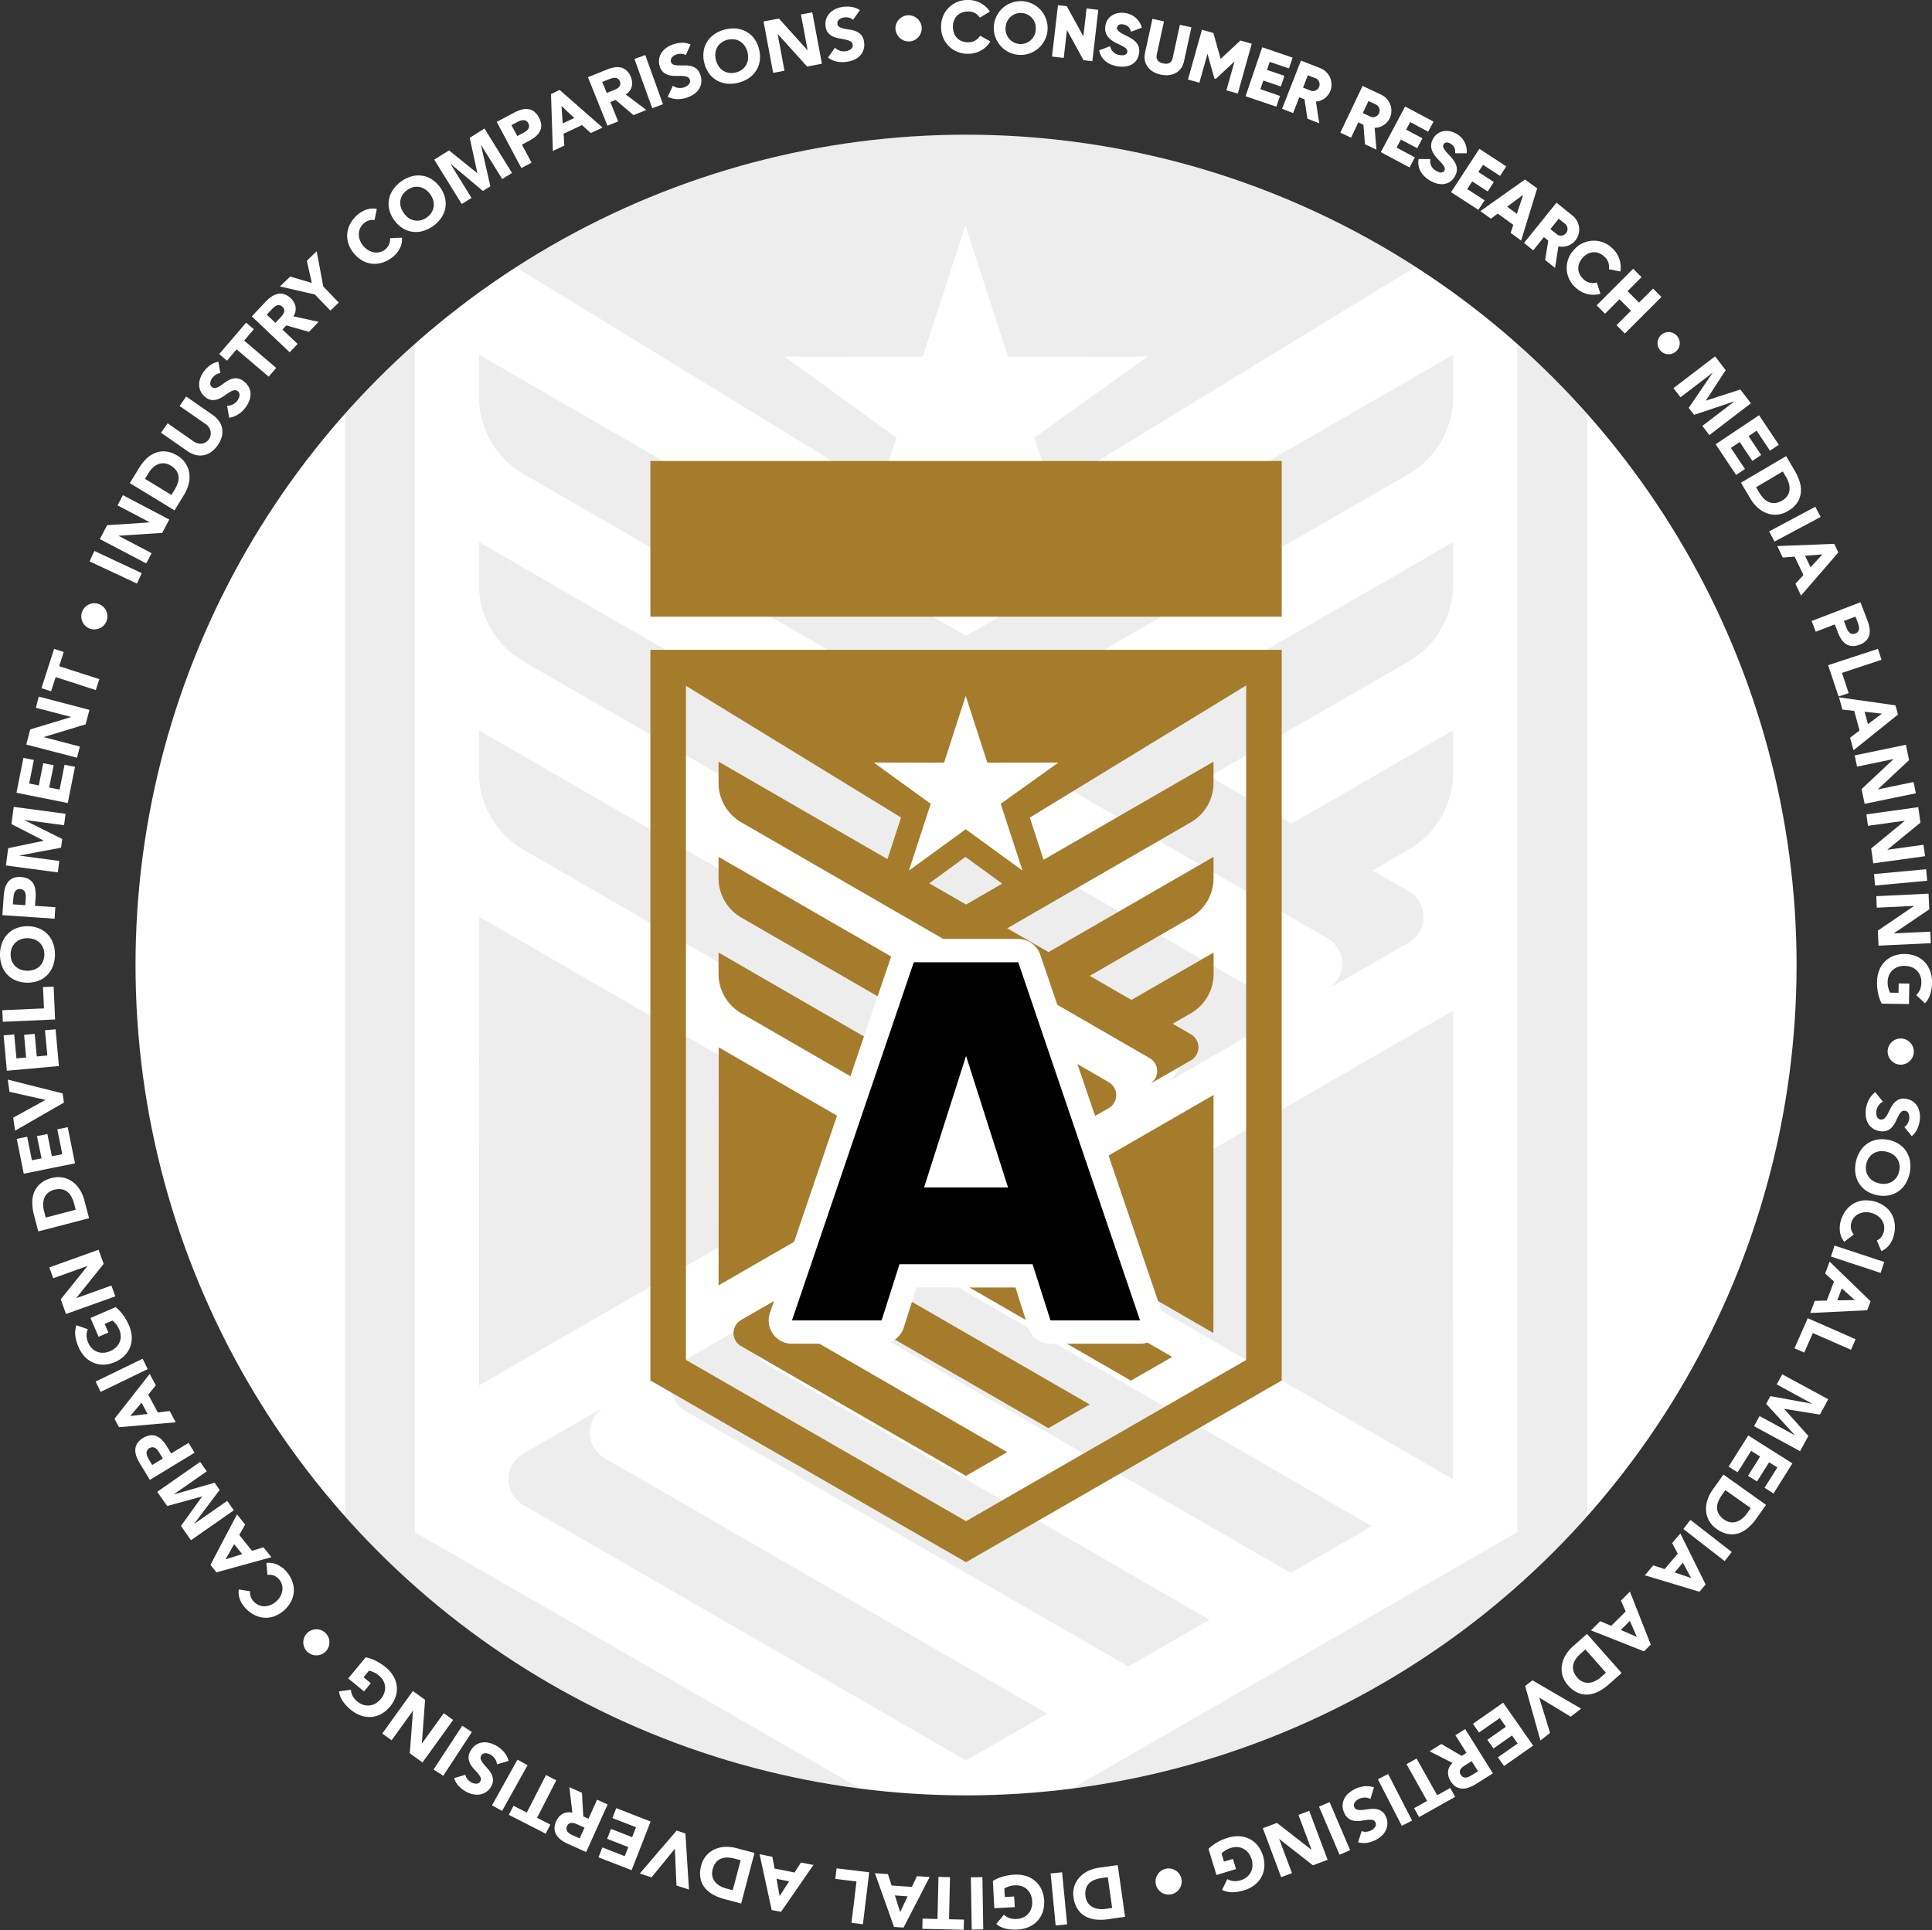 <svg xmlns="http://www.w3.org/2000/svg" xmlns:xlink="http://www.w3.org/1999/xlink" viewBox="0 0 1202.66 1201.89"><rect x="0" y="0" width="1202.66" height="1201.89" fill="#333333" stroke="none"/><defs><style>.cls-1{fill:none;}.cls-2{fill:#fff;}.cls-3{opacity:0.08;}.cls-4{clip-path:url(#clip-path);}.cls-5{fill:#171515;}.cls-6{fill:#a47c2c;}</style><clipPath id="clip-path"><circle class="cls-1" cx="601.36" cy="600.87" r="517"/></clipPath></defs><title>Analytical</title><g id="Layer_2" data-name="Layer 2"><g id="Layer_1-2" data-name="Layer 1"><path class="cls-2" d="M585.83,17A16.32,16.32,0,0,1,602.3,0a16.07,16.07,0,0,1,13.92,7.23L609.93,11a8.31,8.31,0,0,0-7.52-3.83c-5.7.09-9.32,4-9.22,9.71s3.83,9.51,9.53,9.42a8.26,8.26,0,0,0,7.39-4.08l6.41,3.58a15.93,15.93,0,0,1-13.68,7.67A16.32,16.32,0,0,1,585.83,17Z"/><path class="cls-2" d="M618.65,16.78a16.75,16.75,0,1,1,33.44,1.92,16.75,16.75,0,0,1-33.44-1.92Zm26.09,1.5A9.39,9.39,0,1,0,626,17.2a9.39,9.39,0,1,0,18.74,1.08Z"/><path class="cls-2" d="M683.69,6.13l-3.7,32-5.49-.63-10.32-18.8-2,17.37-7.31-.85,3.71-32,5.48.64,10.33,18.79,2-17.36Z"/><path class="cls-2" d="M684.21,31.34l6.86-2.59A6.76,6.76,0,0,0,697,34.26c3.45.57,4.54-.65,4.74-1.87.33-1.95-1.36-3-5.91-5.13S687.09,22.12,688.1,16s6.78-8.81,12.27-7.9a12.5,12.5,0,0,1,10.43,9.1l-6.73,2.57c-.71-2.45-2-4.1-4.88-4.59-2.27-.37-3.59.57-3.8,1.84-.24,1.46.36,2.58,5.06,4.9s9.69,4.83,8.58,11.54c-1,6.13-6.52,9-13.42,7.8C688.94,40.19,685.2,36.31,684.21,31.34Z"/><path class="cls-2" d="M712.74,33.05l4.64-21.31,7.19,1.57L720.07,34c-.51,2.39.17,4.65,4,5.49s5.38-.95,5.9-3.33l4.5-20.68L741.65,17,737,38.33c-1.47,6.74-7.56,9.65-14.49,8.15S711.28,39.79,712.74,33.05Z"/><path class="cls-2" d="M770.52,58.24l-7.09-2,5.06-18-11.71,10.9-.8-.22-4.32-15.4-5.06,18-7.09-2,8.7-31,7.08,2,4.56,16.13,12.28-11.41,7.08,2Z"/><path class="cls-2" d="M796.8,59.73l-2.28,6.71-19.17-6.51,10.37-30.49,18.94,6.44-2.28,6.71-12-4.07-1.71,5,10.88,3.7-2.25,6.62-10.88-3.7-1.84,5.4Z"/><path class="cls-2" d="M812.05,61.84l-3.26-1.27-3.86,9.85-6.85-2.69,11.76-30,12,4.7a11,11,0,0,1,6.25,14.31,10.61,10.61,0,0,1-8.94,6.53l2.07,13.51-7.37-2.89Zm-.91-7.27,5.14,2a4.17,4.17,0,0,0,3-7.71l-5.14-2Z"/><path class="cls-2" d="M848.73,77.69l-3.16-1.5L841,85.74l-6.65-3.15L848.2,53.5,859.83,59a11,11,0,0,1,5.24,14.7,10.6,10.6,0,0,1-9.36,5.89l1.12,13.62-7.15-3.39Zm-.39-7.32,5,2.37a4.17,4.17,0,0,0,3.55-7.48l-5-2.37Z"/><path class="cls-2" d="M880.74,98l-3.33,6.26-17.86-9.52,15.13-28.42,17.67,9.41L889,82l-11.17-6-2.51,4.71,10.15,5.41-3.28,6.17-10.15-5.4-2.69,5Z"/><path class="cls-2" d="M883.07,99l7.34.06a6.74,6.74,0,0,0,3.55,7.28c3,1.78,4.46,1,5.09,0,1-1.71-.18-3.32-3.66-6.92s-6.3-8-3.17-13.26,9.5-5.76,14.29-2.93A12.47,12.47,0,0,1,913,95.43l-7.19,0c.22-2.55-.36-4.55-2.9-6-2-1.17-3.55-.77-4.21.34-.75,1.27-.59,2.54,3,6.39s7.29,8,3.83,13.86c-3.16,5.35-9.31,6-15.33,2.43C884.29,108.94,882.2,104,883.07,99Z"/><path class="cls-2" d="M924.16,124.73l-3.87,5.93-17-11,17.6-27,16.76,10.93-3.87,5.93-10.6-6.91-2.91,4.47,9.63,6.28-3.82,5.86-9.63-6.28-3.12,4.78Z"/><path class="cls-2" d="M942,140l-9.68-7-4.27,3.16-6.52-4.73,27.76-19.65,7.6,5.51-10,32.5L940.37,145Zm2.26-6.88,3.89-11.79-10,7.36Z"/><path class="cls-2" d="M963.79,149.84l-2.72-2.19-6.64,8.23-5.73-4.62,20.21-25.06,10,8.08a11,11,0,0,1,1.67,15.52,10.61,10.61,0,0,1-10.48,3.55L968,166.85l-6.16-5Zm1.32-7.21,4.3,3.47a4.17,4.17,0,0,0,5.19-6.45l-4.29-3.46Z"/><path class="cls-2" d="M979.72,155.61a16.33,16.33,0,0,1,23.65-1.3,16.06,16.06,0,0,1,5.3,14.76l-7.18-1.49a8.34,8.34,0,0,0-2.91-7.92c-4.25-3.81-9.54-3.42-13.38.86s-3.64,9.58.61,13.39a8.26,8.26,0,0,0,8.19,2l2.27,7A15.94,15.94,0,0,1,981,179.25,16.32,16.32,0,0,1,979.72,155.61Z"/><path class="cls-2" d="M1034.21,184.9l-22.75,22.78-5.2-5.2,9-9-7.16-7.15-9,9-5.21-5.2,22.75-22.78,5.21,5.2-8.71,8.72,7.16,7.15,8.71-8.72Z"/><path class="cls-2" d="M1034.18,208.44a6.89,6.89,0,0,1,9.73.72,6.78,6.78,0,0,1-.58,9.61,6.88,6.88,0,0,1-9.74-.46A7,7,0,0,1,1034.18,208.44Z"/><path class="cls-2" d="M1067.64,221.88l6.59,8.63-12.33,18.86,0,.07,21.47-6.91,6.56,8.59-25.87,19.78-4.36-5.7L1079.6,250l-.06-.07-25,8.37-3.33-4.35L1066,232.27l-.06-.08-19.84,15.17-4.36-5.7Z"/><path class="cls-2" d="M1095,258.53l12.29,18.39-5.51,3.68-8.3-12.43-5,3.38,7.84,11.74-5.5,3.68-7.85-11.74-5.51,3.68,8.77,13.12-5.51,3.68-12.75-19.09Z"/><path class="cls-2" d="M1111.85,284l5.47,9.27a31,31,0,0,1,3,6.85,16.87,16.87,0,0,1,.68,6.72,13.83,13.83,0,0,1-2.26,6.17,17.06,17.06,0,0,1-5.76,5.18,15.62,15.62,0,0,1-6.76,2.26,15,15,0,0,1-6.4-.9,17.66,17.66,0,0,1-5.65-3.46,22.49,22.49,0,0,1-4.44-5.44l-6-10.11Zm-18.7,19.36,1.89,3.21a20.23,20.23,0,0,0,2.78,3.73,10,10,0,0,0,3.33,2.33,8.1,8.1,0,0,0,3.91.56,10.93,10.93,0,0,0,4.47-1.6,9,9,0,0,0,3.13-2.89,8.12,8.12,0,0,0,1.29-3.56,10.57,10.57,0,0,0-.32-3.95,16.33,16.33,0,0,0-1.69-4l-2.15-3.64Z"/><path class="cls-2" d="M1130,315.54l3.37,6.33-28.74,15.32-3.37-6.33Z"/><path class="cls-2" d="M1141.79,338.61l2.57,5.35-23.23,26.86-3.5-7.3,5-5.51-5.47-11.41-7.4.54-3.42-7.13Zm-7.35,6.59-10.83.81,3.44,7.17Z"/><path class="cls-2" d="M1158.12,375l4.34,11.29a23.52,23.52,0,0,1,1.29,4.63,10.92,10.92,0,0,1-.07,4.24,8,8,0,0,1-1.88,3.58,10.28,10.28,0,0,1-4.13,2.65,11.15,11.15,0,0,1-4.8.86,7.8,7.8,0,0,1-3.78-1.26,10.13,10.13,0,0,1-2.89-3,21.88,21.88,0,0,1-2.17-4.3l-1.88-4.89-11.85,4.55-2.58-6.7Zm-10.31,11.65,1.72,4.47a9.32,9.32,0,0,0,.84,1.67,5.12,5.12,0,0,0,1.16,1.28,3.27,3.27,0,0,0,1.53.64,3.85,3.85,0,0,0,1.94-.27,3.28,3.28,0,0,0,1.66-1.26,3.85,3.85,0,0,0,.56-1.79,6.17,6.17,0,0,0-.22-2.06,20,20,0,0,0-.65-2L1155,383.9Z"/><path class="cls-2" d="M1169,404l2.25,6.81-24.63,8.14,4.17,12.62-6.29,2.08L1138,414.17Z"/><path class="cls-2" d="M1179.91,439.17l1.57,5.73-27.68,22.25-2.14-7.81,5.92-4.52-3.34-12.2-7.37-.8-2.09-7.63Zm-8.41,5.16-10.81-1.14,2.1,7.67Z"/><path class="cls-2" d="M1186.4,463.72l2,9.55L1169,491.41l0,.09,22.17-4.58,1.45,7-31.9,6.58-1.9-9.19,19.84-18.6,0-.09L1156,477.33l-1.45-7Z"/><path class="cls-2" d="M1194.12,502.57l1.34,9.66L1174.93,529l0,.09,22.42-3.1,1,7.11-32.26,4.46-1.29-9.29,21-17.26V511l-23,3.18-1-7.11Z"/><path class="cls-2" d="M1199,541.23l.66,7.14-32.42,3-.67-7.15Z"/><path class="cls-2" d="M1200.51,556.43l.46,9.74-22,14.91v.09l22.6-1.08.34,7.17-32.53,1.55-.44-9.37,22.48-15.3v-.09l-23.15,1.1L1168,558Z"/><path class="cls-2" d="M1171.35,624.92a25.76,25.76,0,0,1-2.29-6.66,33.81,33.81,0,0,1-.62-7,20.1,20.1,0,0,1,1.31-7,16,16,0,0,1,3.52-5.51,15.5,15.5,0,0,1,5.46-3.57,19.89,19.89,0,0,1,14.17.23,15.52,15.52,0,0,1,5.34,3.75,16.27,16.27,0,0,1,3.34,5.62,20.13,20.13,0,0,1,1.08,7,26.14,26.14,0,0,1-1.06,7.19,14.07,14.07,0,0,1-3.34,5.72l-5.43-5.15a10.23,10.23,0,0,0,2.35-3.28,11.76,11.76,0,0,0,.86-4.58,10.77,10.77,0,0,0-.72-4.18,9.28,9.28,0,0,0-2.13-3.23,9.71,9.71,0,0,0-3.3-2.1,11.81,11.81,0,0,0-4.18-.78,11.94,11.94,0,0,0-4.22.64,9.63,9.63,0,0,0-3.34,2,9.22,9.22,0,0,0-2.24,3.16,10.74,10.74,0,0,0-.85,4.15,13.66,13.66,0,0,0,.47,4,15.52,15.52,0,0,0,1,2.73l5.29.09.1-5.84,6.62.11-.21,12.74Z"/><path class="cls-2" d="M1183.93,646.66a7.77,7.77,0,0,1,3.11.93,8.28,8.28,0,0,1,3.91,4.7,7.85,7.85,0,0,1,.35,3.22,7.73,7.73,0,0,1-.93,3.1,8.26,8.26,0,0,1-4.7,3.91,8.15,8.15,0,0,1-6.32-.58,8.24,8.24,0,0,1-2.41-2,8.47,8.47,0,0,1-1.51-2.73,8.15,8.15,0,0,1,.58-6.32,8.36,8.36,0,0,1,4.7-3.91A7.7,7.7,0,0,1,1183.93,646.66Z"/><path class="cls-2" d="M1185.46,701.69a5.13,5.13,0,0,0,2-2.08,8.62,8.62,0,0,0,1-2.71,7.74,7.74,0,0,0,.07-1.61,6,6,0,0,0-.32-1.64,3.53,3.53,0,0,0-.83-1.35,2.67,2.67,0,0,0-1.47-.7,2.61,2.61,0,0,0-2.4.73,10.56,10.56,0,0,0-1.76,2.54c-.54,1-1.1,2.18-1.66,3.39a15.25,15.25,0,0,1-2.12,3.32,8.6,8.6,0,0,1-3.12,2.32,8.36,8.36,0,0,1-4.67.36,10.35,10.35,0,0,1-4.52-1.75,9.54,9.54,0,0,1-2.88-3.23,11.54,11.54,0,0,1-1.32-4.27,18.47,18.47,0,0,1,2-10.51,15,15,0,0,1,3.89-4.5l4.74,5.94a7.33,7.33,0,0,0-2.69,2.38,7.92,7.92,0,0,0-1.35,3.3,8.15,8.15,0,0,0-.08,1.79,5.9,5.9,0,0,0,.36,1.68,3.6,3.6,0,0,0,.86,1.31,2.69,2.69,0,0,0,1.43.67,2.76,2.76,0,0,0,2.48-.75,10.4,10.4,0,0,0,1.87-2.56c.58-1.06,1.17-2.2,1.77-3.44a16.54,16.54,0,0,1,2.17-3.38,9,9,0,0,1,3.09-2.37,7.57,7.57,0,0,1,4.49-.42,9.89,9.89,0,0,1,4.38,1.75,10.12,10.12,0,0,1,2.83,3.25,12.1,12.1,0,0,1,1.34,4.25,16,16,0,0,1-.08,4.69,18.5,18.5,0,0,1-1.61,5.15,12.4,12.4,0,0,1-3.33,4.17Z"/><path class="cls-2" d="M1175.78,709.78a18.43,18.43,0,0,1,6.64,2.8,15.53,15.53,0,0,1,4.49,4.73,16.15,16.15,0,0,1,2.15,6.17,21.29,21.29,0,0,1-3,13.75,16.08,16.08,0,0,1-4.55,4.7,15.47,15.47,0,0,1-6.06,2.41,19.81,19.81,0,0,1-13.84-3,15.64,15.64,0,0,1-4.49-4.73,16,16,0,0,1-2.15-6.18,21.24,21.24,0,0,1,3-13.74,15.93,15.93,0,0,1,4.54-4.7,15.37,15.37,0,0,1,6.07-2.41A18.38,18.38,0,0,1,1175.78,709.78Zm-1.6,7.28a12,12,0,0,0-4.27-.21,9.57,9.57,0,0,0-3.67,1.29,9.23,9.23,0,0,0-2.82,2.65,11.46,11.46,0,0,0-1.79,8.13,9.22,9.22,0,0,0,1.45,3.59,9.62,9.62,0,0,0,2.79,2.71,12.79,12.79,0,0,0,8.2,1.81,9.65,9.65,0,0,0,3.7-1.29,9.47,9.47,0,0,0,2.82-2.65,11.46,11.46,0,0,0,1.79-8.13,9.31,9.31,0,0,0-1.45-3.59,9.52,9.52,0,0,0-2.82-2.72A11.85,11.85,0,0,0,1174.18,717.06Z"/><path class="cls-2" d="M1168.3,772.39a7.07,7.07,0,0,0,2.62-1.95,8.68,8.68,0,0,0,1.64-3.24,9.07,9.07,0,0,0,.28-3.82,8.93,8.93,0,0,0-1.28-3.47,10.29,10.29,0,0,0-2.66-2.82,12.68,12.68,0,0,0-8.08-2.31,10.53,10.53,0,0,0-3.72,1,9,9,0,0,0-2.9,2.21,8.35,8.35,0,0,0-1.74,3.26,8,8,0,0,0-.19,4,7.65,7.65,0,0,0,1.7,3.4l-5.93,4.53a12.41,12.41,0,0,1-2.67-6.22,16.19,16.19,0,0,1,.46-6.66,20,20,0,0,1,3.09-6.44,16.14,16.14,0,0,1,4.82-4.41,15.65,15.65,0,0,1,6.2-2,19.87,19.87,0,0,1,13.63,3.89,15.62,15.62,0,0,1,4.19,5,16,16,0,0,1,1.76,6.29,19.93,19.93,0,0,1-.78,7.09,17.31,17.31,0,0,1-1,2.7,16,16,0,0,1-1.59,2.61,13,13,0,0,1-2.18,2.27,10.75,10.75,0,0,1-2.82,1.68Z"/><path class="cls-2" d="M1172.93,785.76l-2.25,6.81-30.92-10.2,2.24-6.82Z"/><path class="cls-2" d="M1164.42,810.24l-2.1,5.56-35.47,1.74,2.86-7.57,7.45-.19,4.47-11.83-5.5-5,2.8-7.4Zm-9.84-.76-8.07-7.28-2.81,7.44Z"/><path class="cls-2" d="M1155.12,833.86l-2.88,6.57L1128.48,830l-5.34,12.17-6.07-2.66,8.23-18.74Z"/><path class="cls-2" d="M1138.08,871.24l-5.19,9.54-22.25-3.57,0,.08,15.06,16.78-5.16,9.5L1091.89,888l3.43-6.31,21.94,11.94,0-.08-17.85-19.45,2.61-4.81,25.88,4.7,0-.08L1106,862l3.43-6.3Z"/><path class="cls-2" d="M1115.77,911.16,1104,929.89l-5.6-3.53,8-12.65-5.14-3.24-7.52,11.95-5.61-3.52,7.53-12-5.61-3.52-8.4,13.35-5.61-3.53,12.23-19.43Z"/><path class="cls-2" d="M1099.35,937l-6.23,8.77a30.56,30.56,0,0,1-5,5.55,16.92,16.92,0,0,1-5.86,3.37,13.89,13.89,0,0,1-6.56.45,17.16,17.16,0,0,1-7.08-3.15,15.44,15.44,0,0,1-4.81-5.25,14.93,14.93,0,0,1-1.79-6.21,17.82,17.82,0,0,1,.85-6.57,23,23,0,0,1,3.16-6.27l6.8-9.56Zm-25.3-9.18-2.16,3a19.93,19.93,0,0,0-2.26,4.07,9.58,9.58,0,0,0-.78,4,8,8,0,0,0,1.08,3.79,10.91,10.91,0,0,0,3.29,3.43,8.93,8.93,0,0,0,3.91,1.68,8.28,8.28,0,0,0,3.78-.27,10.55,10.55,0,0,0,3.47-1.91,16.06,16.06,0,0,0,3-3.17l2.45-3.45Z"/><path class="cls-2" d="M1078,966.35l-4.41,5.66-25.71-20,4.41-5.66Z"/><path class="cls-2" d="M1061.74,986.56l-3.84,4.53-34-10.24,5.24-6.18,7.08,2.32,8.17-9.65-3.51-6.54,5.12-6Zm-9-4-5.16-9.56-5.14,6.07Z"/><path class="cls-2" d="M1027.58,1024l-4.2,4.19-33-13.05,5.73-5.72,6.86,2.9,9-8.93-2.95-6.8,5.6-5.59Zm-8.64-4.76-4.35-10-5.63,5.62Z"/><path class="cls-2" d="M1009.47,1041.7l-8.07,7.12a30.7,30.7,0,0,1-6.14,4.27,17.37,17.37,0,0,1-6.48,2,13.89,13.89,0,0,1-6.48-1.06,17,17,0,0,1-6.19-4.66,15.53,15.53,0,0,1-3.49-6.22,15,15,0,0,1-.33-6.45,17.75,17.75,0,0,1,2.32-6.2,22.77,22.77,0,0,1,4.5-5.39l8.79-7.77ZM986.91,1027l-2.79,2.46a20.7,20.7,0,0,0-3.13,3.44,9.81,9.81,0,0,0-1.66,3.71,8,8,0,0,0,.19,3.94,11,11,0,0,0,2.42,4.1,9.19,9.19,0,0,0,3.43,2.52,8.26,8.26,0,0,0,3.75.59,10.43,10.43,0,0,0,3.81-1.07,15.53,15.53,0,0,0,3.6-2.41l3.17-2.8Z"/><path class="cls-2" d="M984.21,1063.88l-6.44,5-19.51-11.83-.07.06,6.72,21.85-6,4.74-9.52-33.92,4.53-3.55Z"/><path class="cls-2" d="M954.38,1086.9l-18.13,12.69-3.8-5.43,12.25-8.57-3.48-5-11.57,8.09-3.8-5.42,11.57-8.1-3.8-5.43-12.93,9-3.8-5.42,18.81-13.17Z"/><path class="cls-2" d="M929.32,1104.19l-10.68,6.69a23.2,23.2,0,0,1-4.25,2.09,11.44,11.44,0,0,1-4.17.71,8.13,8.13,0,0,1-3.88-1.16A10.34,10.34,0,0,1,903,1109a9.58,9.58,0,0,1-1.59-5.93,8.06,8.06,0,0,1,2.82-5.37l-14.31-7.27,7.29-4.56,12.68,7.42,3-1.88-6.9-11,6.08-3.81Zm-13.23-7.62-3.59,2.25c-.54.34-1.11.72-1.7,1.14a6.32,6.32,0,0,0-1.43,1.39,3,3,0,0,0,0,3.74,3.46,3.46,0,0,0,1.48,1.41,3.3,3.3,0,0,0,1.69.27,5.55,5.55,0,0,0,1.8-.5,14.47,14.47,0,0,0,1.75-.93l4-2.49Z"/><path class="cls-2" d="M894.63,1117.8l8.1-4.54,3.11,5.53-22.47,12.6-3.11-5.54,8.11-4.54-12.82-22.87,6.26-3.51Z"/><path class="cls-2" d="M879,1133.55l-6.38,3.29-14.9-29,6.38-3.28Z"/><path class="cls-2" d="M847.65,1140.06a5.14,5.14,0,0,0,2.84.47,8.66,8.66,0,0,0,2.79-.73,6.88,6.88,0,0,0,1.37-.85,5.94,5.94,0,0,0,1.17-1.18,3.44,3.44,0,0,0,.65-1.45,2.65,2.65,0,0,0-.25-1.61,2.59,2.59,0,0,0-2-1.57,10.22,10.22,0,0,0-3.09,0c-1.17.14-2.41.32-3.74.54a15.25,15.25,0,0,1-3.93.12,8.55,8.55,0,0,1-3.67-1.28,8.25,8.25,0,0,1-2.94-3.65,10.53,10.53,0,0,1-1.1-4.72,9.73,9.73,0,0,1,1.05-4.2,11.61,11.61,0,0,1,2.78-3.49,18.27,18.27,0,0,1,9.81-4.26,14.67,14.67,0,0,1,5.91.68l-2.23,7.25a7.38,7.38,0,0,0-3.49-.88,7.89,7.89,0,0,0-3.48.75,8.11,8.11,0,0,0-1.52.94,5.82,5.82,0,0,0-1.19,1.25,3.46,3.46,0,0,0-.59,1.45,2.59,2.59,0,0,0,.25,1.55,2.78,2.78,0,0,0,2,1.63,10.58,10.58,0,0,0,3.18.11c1.19-.13,2.47-.29,3.84-.49a16.39,16.39,0,0,1,4-.11,8.93,8.93,0,0,1,3.7,1.21,7.64,7.64,0,0,1,2.88,3.48,9.84,9.84,0,0,1,1,4.6,10.08,10.08,0,0,1-1.09,4.17,12,12,0,0,1-2.75,3.51,16.43,16.43,0,0,1-3.92,2.58,18.49,18.49,0,0,1-5.16,1.56,12.18,12.18,0,0,1-5.32-.4Z"/><path class="cls-2" d="M840.46,1152l-6.6,2.82-12.79-29.94,6.6-2.82Z"/><path class="cls-2" d="M826.43,1158l-9.14,3.42-20.9-16.33-.09,0,7.94,21.19-6.72,2.52-11.42-30.5,8.79-3.29,21.44,16.72.08,0-8.13-21.71,6.72-2.52Z"/><path class="cls-2" d="M752.28,1151.19a26.22,26.22,0,0,1,5.65-4.21,33.79,33.79,0,0,1,6.52-2.74,20.06,20.06,0,0,1,7.09-.89,16.13,16.13,0,0,1,6.32,1.67,15.51,15.51,0,0,1,5.06,4.12,19.85,19.85,0,0,1,4.1,13.56,15.58,15.58,0,0,1-1.94,6.23,16,16,0,0,1-4.34,4.89,19.73,19.73,0,0,1-6.39,3.18,25.68,25.68,0,0,1-7.16,1.18,14.14,14.14,0,0,1-6.47-1.43L764,1170a10.07,10.07,0,0,0,3.84,1.24,11.76,11.76,0,0,0,4.63-.58,10.52,10.52,0,0,0,3.75-2,9.37,9.37,0,0,0,2.43-3,9.54,9.54,0,0,0,1-3.78,12.21,12.21,0,0,0-.53-4.22,12,12,0,0,0-1.9-3.82,9.68,9.68,0,0,0-2.92-2.58,9.29,9.29,0,0,0-3.69-1.16,10.71,10.71,0,0,0-4.21.45,13.41,13.41,0,0,0-3.72,1.68,14.58,14.58,0,0,0-2.29,1.82l1.53,5.06,5.59-1.69,1.92,6.34-12.2,3.69Z"/><path class="cls-2" d="M735.41,1169.75a7.71,7.71,0,0,1,.06,3.24,8.38,8.38,0,0,1-3.3,5.16,8.13,8.13,0,0,1-6.2,1.36,8.38,8.38,0,0,1-2.89-1.15,8.67,8.67,0,0,1-2.26-2.14,8.15,8.15,0,0,1-1.36-6.2,8.35,8.35,0,0,1,1.15-2.9,8.51,8.51,0,0,1,2.14-2.26,8.13,8.13,0,0,1,6.2-1.36,8.25,8.25,0,0,1,5.15,3.29A7.85,7.85,0,0,1,735.41,1169.75Z"/><path class="cls-2" d="M700.34,1193.48,689.68,1195a30.91,30.91,0,0,1-7.48.18,17.21,17.21,0,0,1-6.48-1.94,13.93,13.93,0,0,1-4.83-4.45,17.06,17.06,0,0,1-2.59-7.3,15.56,15.56,0,0,1,.5-7.11,15,15,0,0,1,3.28-5.57,17.8,17.8,0,0,1,5.35-3.9,22.59,22.59,0,0,1,6.72-2l11.62-1.64Zm-10.75-24.68-3.69.52a20.57,20.57,0,0,0-4.5,1.15,9.89,9.89,0,0,0-3.43,2.18,8.25,8.25,0,0,0-2,3.4,11,11,0,0,0-.23,4.75,9.06,9.06,0,0,0,1.47,4,8.41,8.41,0,0,0,2.8,2.55,10.58,10.58,0,0,0,3.77,1.21,15.8,15.8,0,0,0,4.34,0l4.19-.59Z"/><path class="cls-2" d="M664.29,1198.18l-7.15.71L654,1166.47l7.14-.7Z"/><path class="cls-2" d="M618.05,1171.12a25.63,25.63,0,0,1,6.48-2.75,33.32,33.32,0,0,1,7-1.12,20,20,0,0,1,7.09.81,16.06,16.06,0,0,1,5.74,3.12,15.44,15.44,0,0,1,3.95,5.2,19.86,19.86,0,0,1,.77,14.15,15.56,15.56,0,0,1-3.36,5.59,16.22,16.22,0,0,1-5.37,3.73,19.93,19.93,0,0,1-7,1.57,26.1,26.1,0,0,1-7.24-.54,14.17,14.17,0,0,1-5.94-2.93l4.75-5.79a10.06,10.06,0,0,0,3.43,2.12,11.91,11.91,0,0,0,4.64.53,10.54,10.54,0,0,0,4.11-1,9.36,9.36,0,0,0,3.08-2.35,9.55,9.55,0,0,0,1.86-3.44,11.94,11.94,0,0,0,.48-4.22,11.8,11.8,0,0,0-.94-4.17,9.53,9.53,0,0,0-2.22-3.19,9.23,9.23,0,0,0-3.31-2,10.6,10.6,0,0,0-4.2-.55,13.79,13.79,0,0,0-4,.74,16.45,16.45,0,0,0-2.65,1.23l.29,5.28,5.83-.31.37,6.61-12.73.69Z"/><path class="cls-2" d="M612.07,1201.33l-7.17.12-.53-32.56,7.18-.12Z"/><path class="cls-2" d="M590.76,1195l9.29.22-.15,6.35-25.76-.61.15-6.34,9.29.22.62-26.22,7.17.17Z"/><path class="cls-2" d="M562.45,1200.2l-5.92-.41-11.89-33.46,8.08.55L555,1174l12.62.87,3.19-6.7,7.89.55Zm-2.1-9.64,4.65-9.83-7.94-.55Z"/><path class="cls-2" d="M537.16,1198.1l-7.12-.86,3.12-25.75-13.2-1.6.8-6.58,20.32,2.46Z"/><path class="cls-2" d="M486.18,1190.4l-5.82-1.16-7.52-34.71,7.94,1.58,1.4,7.32,12.41,2.48,4-6.24,7.76,1.55Zm-.85-9.83,5.86-9.15-7.8-1.56Z"/><path class="cls-2" d="M461.37,1185.2l-10.4-2.75a30.59,30.59,0,0,1-7-2.74,17.1,17.1,0,0,1-5.22-4.3,13.84,13.84,0,0,1-2.73-6,17,17,0,0,1,.45-7.73,15.55,15.55,0,0,1,3.22-6.36,15,15,0,0,1,5.19-3.86,17.79,17.79,0,0,1,6.44-1.52,23.18,23.18,0,0,1,7,.75l11.35,3Zm-.31-26.92-3.61-1a20.28,20.28,0,0,0-4.6-.69,9.79,9.79,0,0,0-4,.68,8,8,0,0,0-3.17,2.35,11,11,0,0,0-2.06,4.29,9,9,0,0,0-.19,4.25,8.17,8.17,0,0,0,1.59,3.44,10.54,10.54,0,0,0,3,2.58,15.67,15.67,0,0,0,4,1.65l4.1,1.08Z"/><path class="cls-2" d="M428.88,1176.52,421.1,1174l-1-22.79-.09,0-14.44,17.72-7.3-2.41,22.93-26.74,5.46,1.8Z"/><path class="cls-2" d="M393.17,1164.46l-20.61-8,2.4-6.17,13.93,5.43,2.21-5.65-13.16-5.14,2.41-6.17,13.16,5.14,2.41-6.17-14.7-5.74,2.41-6.17,21.38,8.35Z"/><path class="cls-2" d="M364.86,1153.19,353.37,1148a22.73,22.73,0,0,1-4.1-2.39,11.34,11.34,0,0,1-2.9-3.07,8.1,8.1,0,0,1-1.18-3.87,10.38,10.38,0,0,1,1.06-4.74,9.56,9.56,0,0,1,4.05-4.61,8.14,8.14,0,0,1,6-.63l-1.88-15.94,7.84,3.54.84,14.67,3.23,1.46,5.36-11.87,6.54,3Zm-1-15.24-3.86-1.74c-.58-.27-1.22-.53-1.89-.78a6.31,6.31,0,0,0-1.95-.43,3.38,3.38,0,0,0-1.77.39A3.33,3.33,0,0,0,353,1137a3.18,3.18,0,0,0,.36,3.57,5.94,5.94,0,0,0,1.42,1.22,15.55,15.55,0,0,0,1.74.94l4.28,1.93Z"/><path class="cls-2" d="M334.32,1131.85l8.27,4.23-2.89,5.65L316.77,1130l2.89-5.65,8.27,4.23,11.94-23.34,6.39,3.27Z"/><path class="cls-2" d="M312.54,1127.56l-6.27-3.49,15.86-28.45,6.26,3.49Z"/><path class="cls-2" d="M289.74,1105.06a5.1,5.1,0,0,0,1.18,2.62,8.48,8.48,0,0,0,2.15,1.92,7.61,7.61,0,0,0,1.47.68,6.25,6.25,0,0,0,1.64.31,3.43,3.43,0,0,0,1.56-.26,2.68,2.68,0,0,0,1.2-1.1,2.59,2.59,0,0,0,.22-2.5,10.24,10.24,0,0,0-1.69-2.58q-1.14-1.35-2.52-2.82a14.88,14.88,0,0,1-2.28-3.21,8.6,8.6,0,0,1-1-3.76,8.34,8.34,0,0,1,1.41-4.47,10.59,10.59,0,0,1,3.32-3.53,9.55,9.55,0,0,1,4.08-1.45,11.56,11.56,0,0,1,4.45.38,18.27,18.27,0,0,1,9,5.81,14.57,14.57,0,0,1,2.71,5.29l-7.27,2.16a7.44,7.44,0,0,0-1.2-3.39,7.89,7.89,0,0,0-4.18-3.22,5.86,5.86,0,0,0-1.7-.3,3.41,3.41,0,0,0-1.53.31,2.59,2.59,0,0,0-1.16,1.07,2.74,2.74,0,0,0-.24,2.57,10.44,10.44,0,0,0,1.67,2.7c.77.93,1.61,1.91,2.53,2.93a17,17,0,0,1,2.32,3.28,8.91,8.91,0,0,1,1,3.75,7.61,7.61,0,0,1-1.29,4.32,9.82,9.82,0,0,1-3.27,3.4,10,10,0,0,1-4.08,1.41,12.08,12.08,0,0,1-4.44-.35,16.71,16.71,0,0,1-4.32-1.83,18.43,18.43,0,0,1-4.16-3.43,12.44,12.44,0,0,1-2.62-4.65Z"/><path class="cls-2" d="M275.9,1105.69l-6-3.93,17.84-27.25,6,3.93Z"/><path class="cls-2" d="M263,1097.37l-7.91-5.7,2-26.46-.07,0-13.24,18.36-5.82-4.2L257,1052.9l7.61,5.49-2,27.12.08,0,13.56-18.8,5.82,4.19Z"/><path class="cls-2" d="M227.63,1031.91a26.06,26.06,0,0,1,6.63,2.36,33.12,33.12,0,0,1,5.9,3.9,20,20,0,0,1,4.68,5.4,16.25,16.25,0,0,1,2.12,6.18,15.58,15.58,0,0,1-.62,6.5,19.84,19.84,0,0,1-9,10.94,15.62,15.62,0,0,1-6.26,1.85,16.38,16.38,0,0,1-6.48-.89,20.34,20.34,0,0,1-6.19-3.55,26.4,26.4,0,0,1-5-5.31,14.05,14.05,0,0,1-2.39-6.17l7.41-1a10.07,10.07,0,0,0,1.1,3.88,11.63,11.63,0,0,0,3.05,3.53,10.51,10.51,0,0,0,3.71,2,9.26,9.26,0,0,0,3.86.35,9.71,9.71,0,0,0,3.7-1.27,12.67,12.67,0,0,0,5.33-6.49,9.51,9.51,0,0,0,.53-3.85,9.25,9.25,0,0,0-1.08-3.72,10.59,10.59,0,0,0-2.72-3.25,13.48,13.48,0,0,0-3.46-2.17,15.71,15.71,0,0,0-2.78-.89l-3.36,4.09,4.51,3.71-4.21,5.11-9.84-8.09Z"/><path class="cls-2" d="M202.81,1028.2a8,8,0,0,1-2.66,1.84,8.3,8.3,0,0,1-6.12.13,8.15,8.15,0,0,1-4.58-4.4,8.29,8.29,0,0,1-.65-3,8.55,8.55,0,0,1,.52-3.07,8.16,8.16,0,0,1,4.4-4.58,8.27,8.27,0,0,1,6.11-.13,8.07,8.07,0,0,1,4.58,4.4,8.05,8.05,0,0,1,.65,3,8.37,8.37,0,0,1-.52,3.07A7.89,7.89,0,0,1,202.81,1028.2Z"/><path class="cls-2" d="M155.68,990.79A6.91,6.91,0,0,0,156,994a8.73,8.73,0,0,0,1.87,3.11,9,9,0,0,0,3.1,2.26,8.84,8.84,0,0,0,3.62.76,10.15,10.15,0,0,0,3.8-.77,12.67,12.67,0,0,0,6.24-5.62,10.64,10.64,0,0,0,1.15-3.67,8.73,8.73,0,0,0-.34-3.63,8.37,8.37,0,0,0-1.84-3.21,8.13,8.13,0,0,0-3.3-2.29,7.71,7.71,0,0,0-3.79-.35l-.69-7.43a12.42,12.42,0,0,1,6.69,1,16,16,0,0,1,5.39,3.92,19.86,19.86,0,0,1,3.83,6,16.17,16.17,0,0,1,1.19,6.43,15.51,15.51,0,0,1-1.57,6.33,19.76,19.76,0,0,1-10.52,9.49,15.57,15.57,0,0,1-6.46.91,16.19,16.19,0,0,1-6.27-1.84,20.15,20.15,0,0,1-5.61-4.42,18.29,18.29,0,0,1-1.73-2.31,15.44,15.44,0,0,1-1.38-2.72,13.37,13.37,0,0,1-.77-3,11,11,0,0,1,.07-3.29Z"/><path class="cls-2" d="M134.73,979,131,974.35l16.53-31.44,5.07,6.32-3.63,6.5,7.92,9.87,7.08-2.21,5,6.17Zm5.66-8.09,10.37-3.25-5-6.2Z"/><path class="cls-2" d="M118.87,959l-6.21-8.9,13.15-18.31,0-.07-21.75,6-6.18-8.86,26.71-18.63,4.11,5.89-20.49,14.28,0,.08,25.38-7.27,3.13,4.49-15.78,21,0,.08,20.49-14.29,4.11,5.89Z"/><path class="cls-2" d="M93.29,921.43,87,911.08a23.5,23.5,0,0,1-2.09-4.33,10.81,10.81,0,0,1-.68-4.18,8,8,0,0,1,1.21-3.86,10.57,10.57,0,0,1,3.6-3.34,11.09,11.09,0,0,1,4.57-1.69,7.86,7.86,0,0,1,3.94.57,10.2,10.2,0,0,1,3.38,2.41,22.93,22.93,0,0,1,2.89,3.84l2.72,4.49,10.86-6.59,3.72,6.14Zm8.08-13.29-2.48-4.09a9.45,9.45,0,0,0-1.12-1.5,5.05,5.05,0,0,0-1.37-1.06,3.44,3.44,0,0,0-1.62-.36,3.76,3.76,0,0,0-1.86.62,3.2,3.2,0,0,0-1.41,1.53,3.9,3.9,0,0,0-.24,1.86,6.33,6.33,0,0,0,.58,2c.32.67.65,1.29,1,1.87l1.91,3.14Z"/><path class="cls-2" d="M74.09,888.63l-2.82-5.22,21.92-27.95L97,862.59l-4.74,5.75,6,11.12,7.36-.89,3.76,7Zm7-6.93,10.78-1.33-3.78-7Z"/><path class="cls-2" d="M62.66,866.66l-3.14-6.45L88.8,846l3.14,6.45Z"/><path class="cls-2" d="M72,813.87A26.31,26.31,0,0,1,76.79,819a33.86,33.86,0,0,1,3.47,6.17A20,20,0,0,1,82,832.09a16.2,16.2,0,0,1-.93,6.47,15.63,15.63,0,0,1-3.51,5.5,19.85,19.85,0,0,1-13,5.64,15.57,15.57,0,0,1-6.41-1.2,16.28,16.28,0,0,1-5.36-3.75,20.23,20.23,0,0,1-3.9-6,26.48,26.48,0,0,1-2-7,14.29,14.29,0,0,1,.68-6.59l7.08,2.45a10,10,0,0,0-.79,4,11.85,11.85,0,0,0,1.11,4.54,10.7,10.7,0,0,0,2.37,3.5,9.43,9.43,0,0,0,3.28,2.07,9.6,9.6,0,0,0,3.88.55,12.71,12.71,0,0,0,7.7-3.34,9.52,9.52,0,0,0,2.22-3.2,9.13,9.13,0,0,0,.73-3.8,10.38,10.38,0,0,0-.94-4.13,13.84,13.84,0,0,0-2.09-3.5A15.83,15.83,0,0,0,70,822.23l-4.86,2.1,2.33,5.36-6.08,2.64-5.07-11.69Z"/><path class="cls-2" d="M41.09,818.13,37.8,809l16.63-20.67,0-.08-21.3,7.63-2.42-6.75,30.65-11,3.17,8.83-17,21.21,0,.08,21.82-7.82,2.42,6.75Z"/><path class="cls-2" d="M23.82,766.73,21.1,756.31a30.68,30.68,0,0,1-1-7.41,17,17,0,0,1,1.19-6.65,13.88,13.88,0,0,1,3.86-5.32,17.19,17.19,0,0,1,7-3.41,15.52,15.52,0,0,1,7.12-.31,15,15,0,0,1,5.91,2.62,17.57,17.57,0,0,1,4.48,4.86,22.63,22.63,0,0,1,2.78,6.46l3,11.35Zm23.29-13.5-.94-3.61a19.88,19.88,0,0,0-1.66-4.34A9.73,9.73,0,0,0,42,742.12a8,8,0,0,0-3.6-1.6,10.83,10.83,0,0,0-4.75.31,9,9,0,0,0-3.8,1.92,8.21,8.21,0,0,0-2.21,3.07,10.61,10.61,0,0,0-.77,3.89,15.64,15.64,0,0,0,.53,4.3l1.07,4.1Z"/><path class="cls-2" d="M14.79,730.78l-4.37-21.69,6.49-1.31,2.95,14.65,6-1.2L23,707.39l6.49-1.31,2.79,13.85,6.49-1.31-3.11-15.47,6.49-1.31,4.53,22.51Z"/><path class="cls-2" d="M9.4,704l-1.18-8.1,20-11,0-.09-22.3-5-1.1-7.61,34.16,8.61.83,5.69Z"/><path class="cls-2" d="M4.26,666.69l-2-22,6.6-.6L10.21,659l6.05-.55L15,644.33l6.6-.6,1.27,14.07,6.6-.6L28,641.48l6.6-.59,2.08,22.86Z"/><path class="cls-2" d="M1.75,636.21,1.44,629l25.92-1.13-.58-13.28,6.62-.29.89,20.45Z"/><path class="cls-2" d="M16.83,611.86a18.29,18.29,0,0,1-7.06-1.43,15.32,15.32,0,0,1-5.35-3.74,16.27,16.27,0,0,1-3.34-5.62A21.31,21.31,0,0,1,1.31,587a16.22,16.22,0,0,1,3.52-5.51,15.5,15.5,0,0,1,5.46-3.57,18.45,18.45,0,0,1,7.11-1.2,18.33,18.33,0,0,1,7.06,1.43,15.5,15.5,0,0,1,5.34,3.74,16,16,0,0,1,3.34,5.62,21.34,21.34,0,0,1-.23,14.08,16.14,16.14,0,0,1-3.51,5.51,15.47,15.47,0,0,1-5.47,3.56A18.43,18.43,0,0,1,16.83,611.86Zm.12-7.45a12.18,12.18,0,0,0,4.22-.64,9.63,9.63,0,0,0,3.34-2,9.32,9.32,0,0,0,2.24-3.16,11.49,11.49,0,0,0,.14-8.32,9.59,9.59,0,0,0-2.14-3.24,9.72,9.72,0,0,0-3.28-2.1,12.15,12.15,0,0,0-4.19-.78,12,12,0,0,0-4.2.65,9.56,9.56,0,0,0-3.37,2A9.29,9.29,0,0,0,7.48,590a10.42,10.42,0,0,0-.85,4.15,10.62,10.62,0,0,0,.71,4.18,9.38,9.38,0,0,0,2.13,3.23,9.71,9.71,0,0,0,3.3,2.1A11.9,11.9,0,0,0,17,604.41Z"/><path class="cls-2" d="M1.48,569.81l.84-12.07A23.46,23.46,0,0,1,3.11,553,11.05,11.05,0,0,1,5,549.18a8.07,8.07,0,0,1,3.22-2.45,10.41,10.41,0,0,1,4.86-.65,11.06,11.06,0,0,1,4.71,1.25,7.81,7.81,0,0,1,2.9,2.74A10.24,10.24,0,0,1,22,554a22.21,22.21,0,0,1,.15,4.8L21.8,564l12.67.88-.5,7.15Zm14.26-6.21.33-4.77A8.94,8.94,0,0,0,16,557a5,5,0,0,0-.51-1.65,3.43,3.43,0,0,0-1.11-1.23,3.94,3.94,0,0,0-1.88-.57,3.25,3.25,0,0,0-2,.44,3.78,3.78,0,0,0-1.27,1.39,6.24,6.24,0,0,0-.67,1.95,20.91,20.91,0,0,0-.26,2.11L8,563.07Z"/><path class="cls-2" d="M3.67,538.87l1.44-10.76,22.06-4.62v-.09L7.11,513.11l1.44-10.72,32.28,4.32-.95,7.11-24.76-3.31v.09l23.62,11.79L38,527.82l-25.85,4.85v.09l24.75,3.31L36,543.18Z"/><path class="cls-2" d="M10.25,493.6l4.32-21.7,6.5,1.29-2.92,14.66,6,1.19,2.76-13.85,6.5,1.29L30.6,490.33l6.5,1.3,3.08-15.48,6.5,1.3L42.19,500Z"/><path class="cls-2" d="M16.36,463.59l2.46-9.43,25.4-7.68,0-.09-21.9-5.72,1.82-6.94L55.67,442,53.3,451l-26,7.89,0,.09,22.43,5.86-1.81,6.95Z"/><path class="cls-2" d="M34.66,421.58l-2.85,8.84-6-1.95L33.68,404l6,1.95-2.85,8.85,25,8.05-2.2,6.83Z"/><path class="cls-2" d="M55.71,391.33a7.71,7.71,0,0,1-2.7-1.78A8.27,8.27,0,0,1,51.27,387a8.42,8.42,0,0,1-.67-3,7.89,7.89,0,0,1,.58-3.18A7.8,7.8,0,0,1,53,378a8.27,8.27,0,0,1,2.58-1.74,8.46,8.46,0,0,1,3-.67A8.2,8.2,0,0,1,64.47,378a8.36,8.36,0,0,1,1.75,2.58,8.25,8.25,0,0,1,.66,3,8.13,8.13,0,0,1-2.36,5.9,8.25,8.25,0,0,1-5.62,2.4A7.8,7.8,0,0,1,55.71,391.33Z"/><path class="cls-2" d="M55.75,349.54l3-6.5,29.49,13.82-3,6.5Z"/><path class="cls-2" d="M62.16,335.65,66.7,327l26.47-1.74,0-.08-20-10.52,3.33-6.35,28.84,15.14L101,331.78l-27.13,1.8,0,.08,20.52,10.78L91,350.79Z"/><path class="cls-2" d="M80.82,300.8l5.61-9.19A30.58,30.58,0,0,1,91,285.72,17.12,17.12,0,0,1,96.65,282a13.89,13.89,0,0,1,6.51-.91,17.07,17.07,0,0,1,7.28,2.64,15.37,15.37,0,0,1,5.17,4.9,15,15,0,0,1,2.23,6.07,17.65,17.65,0,0,1-.39,6.6,22.77,22.77,0,0,1-2.71,6.49l-6.11,10Zm25.89,7.38,1.94-3.18a20.53,20.53,0,0,0,2-4.22,10,10,0,0,0,.49-4,8.2,8.2,0,0,0-1.35-3.71,11,11,0,0,0-3.52-3.19,9,9,0,0,0-4-1.4,8.17,8.17,0,0,0-3.75.54,10.25,10.25,0,0,0-3.33,2.15,15.61,15.61,0,0,0-2.73,3.37l-2.2,3.61Z"/><path class="cls-2" d="M132.37,258.33a15.65,15.65,0,0,1,3.88,3.76,11.59,11.59,0,0,1,2,4.56,11.77,11.77,0,0,1-.15,5.13,18,18,0,0,1-6.81,9.78,11.9,11.9,0,0,1-4.76,1.92,11.6,11.6,0,0,1-5-.28,15.75,15.75,0,0,1-4.87-2.33l-16.43-11.43,4.1-5.89,16.2,11.27a8,8,0,0,0,2.58,1.21,6.77,6.77,0,0,0,2.6.16,6.17,6.17,0,0,0,2.41-.88,6.5,6.5,0,0,0,1.94-1.87,6.2,6.2,0,0,0,1-5,6.53,6.53,0,0,0-1.06-2.39,8,8,0,0,0-2-2l-16.2-11.27,4.1-5.89Z"/><path class="cls-2" d="M137.17,232.38a5.12,5.12,0,0,0-2.74.87,8.44,8.44,0,0,0-2.16,1.91,7.25,7.25,0,0,0-.84,1.38,6.41,6.41,0,0,0-.51,1.59,3.5,3.5,0,0,0,.09,1.58,2.86,2.86,0,0,0,3.41,1.83,10.7,10.7,0,0,0,2.76-1.37c1-.66,2-1.39,3.09-2.18a14.89,14.89,0,0,1,3.45-1.89,8.75,8.75,0,0,1,3.85-.53,8.28,8.28,0,0,1,4.27,1.93,10.45,10.45,0,0,1,3.12,3.71,9.68,9.68,0,0,1,1,4.22,11.43,11.43,0,0,1-.9,4.37,17.33,17.33,0,0,1-2.44,4.19,17.61,17.61,0,0,1-4.38,4.06,14.83,14.83,0,0,1-5.57,2.07l-1.3-7.48a7.41,7.41,0,0,0,3.51-.8,8,8,0,0,0,2.77-2.24,8.28,8.28,0,0,0,.92-1.53,5.78,5.78,0,0,0,.5-1.65,3.56,3.56,0,0,0-.13-1.56,2.6,2.6,0,0,0-.93-1.27,2.75,2.75,0,0,0-2.53-.54,10.23,10.23,0,0,0-2.88,1.34c-1,.65-2.08,1.38-3.2,2.17a16.19,16.19,0,0,1-3.53,1.92,8.8,8.8,0,0,1-3.84.59,7.6,7.6,0,0,1-4.15-1.79,9.8,9.8,0,0,1-3-3.64,10,10,0,0,1-.92-4.21,11.92,11.92,0,0,1,.86-4.37,16.56,16.56,0,0,1,2.33-4.08,18.56,18.56,0,0,1,3.89-3.73,12.33,12.33,0,0,1,4.93-2.06Z"/><path class="cls-2" d="M147.28,217.54l-6,7.06-4.82-4.13,16.74-19.57L158,205l-6,7.07,19.92,17-4.66,5.45Z"/><path class="cls-2" d="M156.74,197l8.65-9.16a22.31,22.31,0,0,1,3.59-3.09,11.17,11.17,0,0,1,3.86-1.74,8,8,0,0,1,4,.14,10.37,10.37,0,0,1,4.14,2.55,9.54,9.54,0,0,1,3,5.34,8.06,8.06,0,0,1-1.38,5.91l15.68,3.42-5.9,6.26-14.14-4-2.43,2.57,9.46,8.94-4.93,5.22Zm14.72,4,2.91-3.07c.44-.47.89-1,1.35-1.54a6.18,6.18,0,0,0,1-1.71,3.05,3.05,0,0,0-.9-3.63,3.16,3.16,0,0,0-3.48-.83,5.87,5.87,0,0,0-1.62.94,14.58,14.58,0,0,0-1.46,1.35l-3.22,3.41Z"/><path class="cls-2" d="M196,183.36l-21.76-5,6.44-6.17,13.42,4L191,162.34l6.14-5.89,4.1,21.94,9.61,10-5.18,5Z"/><path class="cls-2" d="M233.15,137.06a6.92,6.92,0,0,0-3.26.12,8.67,8.67,0,0,0-3.2,1.72,9,9,0,0,0-2.4,3,8.92,8.92,0,0,0-.93,3.58,10.11,10.11,0,0,0,.59,3.83,12,12,0,0,0,2.1,3.69,11.74,11.74,0,0,0,3.22,2.81,10.53,10.53,0,0,0,3.61,1.32,8.75,8.75,0,0,0,3.64-.16,8.4,8.4,0,0,0,3.29-1.69,8,8,0,0,0,2.44-3.19,7.77,7.77,0,0,0,.54-3.77l7.45-.34a12.49,12.49,0,0,1-1.34,6.64,16.11,16.11,0,0,1-4.18,5.2,19.83,19.83,0,0,1-6.2,3.54,16,16,0,0,1-6.48.88,15.59,15.59,0,0,1-6.25-1.86,18.52,18.52,0,0,1-5.5-4.65,18.23,18.23,0,0,1-3.48-6.31,15.42,15.42,0,0,1-.6-6.5,16.27,16.27,0,0,1,2.13-6.18,20.23,20.23,0,0,1,4.69-5.39,17.71,17.71,0,0,1,2.38-1.62,15.93,15.93,0,0,1,2.79-1.25,13.55,13.55,0,0,1,3.09-.62,11.1,11.1,0,0,1,3.28.23Z"/><path class="cls-2" d="M245.43,137.14a18.59,18.59,0,0,1-3.08-6.51,15.53,15.53,0,0,1-.2-6.53,16,16,0,0,1,2.51-6,21.25,21.25,0,0,1,11.41-8.24,16.13,16.13,0,0,1,6.52-.48,15.45,15.45,0,0,1,6.13,2.24A19.73,19.73,0,0,1,277,123.07a15.53,15.53,0,0,1,.2,6.53,16,16,0,0,1-2.51,6,21.25,21.25,0,0,1-11.41,8.24,16.13,16.13,0,0,1-6.52.48,15.45,15.45,0,0,1-6.13-2.24A18.51,18.51,0,0,1,245.43,137.14Zm6-4.37a11.68,11.68,0,0,0,3,3,9.74,9.74,0,0,0,3.6,1.49,9.55,9.55,0,0,0,3.87-.1,10.71,10.71,0,0,0,3.83-1.81,10.59,10.59,0,0,0,2.92-3.07,9.29,9.29,0,0,0,1.31-3.64,9.68,9.68,0,0,0-.28-3.88,12.68,12.68,0,0,0-4.91-6.81,9.32,9.32,0,0,0-7.49-1.41,11.55,11.55,0,0,0-6.75,4.88,9.29,9.29,0,0,0-1.31,3.64,9.62,9.62,0,0,0,.29,3.9A11.88,11.88,0,0,0,251.48,132.77Z"/><path class="cls-2" d="M270.29,99.38l9.23-5.71,17.56,14.13.08,0-4.76-22L301.59,80l17.13,27.7-6.11,3.77L299.48,90.26l-.08,0,5.86,25.75-4.66,2.88L280.46,102l-.07,0,13.13,21.25-6.1,3.77Z"/><path class="cls-2" d="M309.21,75.91l10.67-5.69a23.8,23.8,0,0,1,4.44-1.85,10.76,10.76,0,0,1,4.22-.45,8.08,8.08,0,0,1,3.78,1.42,10.45,10.45,0,0,1,3.14,3.78,11.25,11.25,0,0,1,1.44,4.65,7.85,7.85,0,0,1-.79,3.91,10.19,10.19,0,0,1-2.6,3.24,21.86,21.86,0,0,1-4,2.68l-4.63,2.47,6,11.2-6.33,3.38ZM322,84.71l4.22-2.25a10,10,0,0,0,1.55-1,5,5,0,0,0,1.13-1.31,3.33,3.33,0,0,0,.45-1.59,3.74,3.74,0,0,0-.51-1.89,3.25,3.25,0,0,0-1.45-1.5,3.87,3.87,0,0,0-1.85-.34,6.51,6.51,0,0,0-2,.47,20.35,20.35,0,0,0-1.93.9l-3.24,1.73Z"/><path class="cls-2" d="M343,58.56,348.37,56l26.7,23.42-7.33,3.45-5.48-5-11.44,5.39.49,7.39L344.15,94ZM349.54,66l.73,10.84,7.2-3.39Z"/><path class="cls-2" d="M366,48.08l11.69-4.72A22.41,22.41,0,0,1,382.19,42a11.53,11.53,0,0,1,4.23,0A8.09,8.09,0,0,1,390,43.89a10.22,10.22,0,0,1,2.7,4,9.54,9.54,0,0,1,.53,6.11,8,8,0,0,1-3.72,4.8l12.83,9.66-8,3.22L383.21,62.2l-3.29,1.32,4.88,12.07-6.66,2.69Zm11.7,9.81,3.92-1.58c.6-.24,1.23-.52,1.88-.83a6.55,6.55,0,0,0,1.65-1.12,3.34,3.34,0,0,0,.94-1.54,3.21,3.21,0,0,0-.24-2.14A3.2,3.2,0,0,0,383,48.47a6.08,6.08,0,0,0-1.86.18,15.49,15.49,0,0,0-1.89.62L374.88,51Z"/><path class="cls-2" d="M394.94,36.71l6.76-2.43,11,30.65L406,67.36Z"/><path class="cls-2" d="M426.88,34.33a5.13,5.13,0,0,0-2.75-.83,8.35,8.35,0,0,0-2.86.35,7.2,7.2,0,0,0-1.48.67,5.91,5.91,0,0,0-1.31,1,3.42,3.42,0,0,0-.83,1.35,2.61,2.61,0,0,0,0,1.63,2.58,2.58,0,0,0,1.74,1.81,10.53,10.53,0,0,0,3.05.43c1.18,0,2.44,0,3.78,0a15.09,15.09,0,0,1,3.92.39,8.43,8.43,0,0,1,3.47,1.74,8.27,8.27,0,0,1,2.44,4,10.51,10.51,0,0,1,.48,4.82,9.66,9.66,0,0,1-1.59,4,11.88,11.88,0,0,1-3.21,3.1,17.65,17.65,0,0,1-4.38,2.07,17.17,17.17,0,0,1-5.91.87,14.65,14.65,0,0,1-5.77-1.44l3.16-6.9a7.45,7.45,0,0,0,3.34,1.33,8,8,0,0,0,3.55-.29,8.19,8.19,0,0,0,1.63-.74,5.57,5.57,0,0,0,1.34-1.08,3.52,3.52,0,0,0,.78-1.36,2.68,2.68,0,0,0-.05-1.58,2.78,2.78,0,0,0-1.78-1.87,10.6,10.6,0,0,0-3.13-.52c-1.2,0-2.49,0-3.87,0a16.52,16.52,0,0,1-4-.41,9,9,0,0,1-3.5-1.68,7.63,7.63,0,0,1-2.41-3.82,9.77,9.77,0,0,1-.41-4.7,10.12,10.12,0,0,1,1.62-4,12.24,12.24,0,0,1,3.18-3.11,16.56,16.56,0,0,1,4.23-2.05,18.35,18.35,0,0,1,5.32-.88,12.39,12.39,0,0,1,5.22,1.09Z"/><path class="cls-2" d="M438.47,39.32a18.38,18.38,0,0,1-.49-7.19A15.61,15.61,0,0,1,440.17,26a16.22,16.22,0,0,1,4.54-4.7,19.87,19.87,0,0,1,6.52-2.91,20.3,20.3,0,0,1,7.11-.6,16.22,16.22,0,0,1,6.25,1.94A15.52,15.52,0,0,1,469.47,24a18.27,18.27,0,0,1,3,6.54,18.33,18.33,0,0,1,.49,7.18,15.47,15.47,0,0,1-2.2,6.15,15.94,15.94,0,0,1-4.53,4.7,21.21,21.21,0,0,1-13.64,3.51,16.16,16.16,0,0,1-6.24-1.93,15.83,15.83,0,0,1-4.89-4.33A18.46,18.46,0,0,1,438.47,39.32Zm7.22-1.86a11.77,11.77,0,0,0,1.74,3.9,9.71,9.71,0,0,0,2.8,2.7,9.53,9.53,0,0,0,3.64,1.32,10.63,10.63,0,0,0,4.23-.28,10.8,10.8,0,0,0,3.84-1.79,9.46,9.46,0,0,0,2.55-2.92,9.66,9.66,0,0,0,1.16-3.71,12.11,12.11,0,0,0-.36-4.26,12,12,0,0,0-1.73-3.87,9.47,9.47,0,0,0-2.82-2.72,9.1,9.1,0,0,0-3.64-1.32A11.38,11.38,0,0,0,449,26.58a9.31,9.31,0,0,0-2.55,2.91,9.41,9.41,0,0,0-1.15,3.74A11.61,11.61,0,0,0,445.69,37.46Z"/><path class="cls-2" d="M475.3,13.35l9.59-1.79,17.76,19.71.09,0L498.59,9l7.05-1.31,6,32-9.22,1.72L484.17,21.24l-.09,0,4.25,22.79-7.05,1.32Z"/><path class="cls-2" d="M531,12.35A5.1,5.1,0,0,0,528.47,11a8.36,8.36,0,0,0-2.87-.16,7,7,0,0,0-1.57.38,6.5,6.5,0,0,0-1.48.77,3.46,3.46,0,0,0-1,1.18,2.62,2.62,0,0,0-.26,1.61,2.59,2.59,0,0,0,1.38,2.1,10.94,10.94,0,0,0,2.93,1c1.16.22,2.4.43,3.73.63a14.79,14.79,0,0,1,3.78,1.09,8.47,8.47,0,0,1,3.1,2.33,8.21,8.21,0,0,1,1.68,4.38,10.46,10.46,0,0,1-.4,4.83,9.65,9.65,0,0,1-2.28,3.68,11.68,11.68,0,0,1-3.72,2.47,18.44,18.44,0,0,1-10.65,1.05,14.78,14.78,0,0,1-5.41-2.46l4.34-6.21a7.47,7.47,0,0,0,3,1.9,8,8,0,0,0,3.55.35,7.82,7.82,0,0,0,1.73-.43,5.81,5.81,0,0,0,1.52-.82,3.48,3.48,0,0,0,1-1.2,2.54,2.54,0,0,0,.24-1.56,2.74,2.74,0,0,0-1.41-2.16,10.37,10.37,0,0,0-3-1.07q-1.77-.37-3.81-.72a16.46,16.46,0,0,1-3.85-1.13,8.85,8.85,0,0,1-3.15-2.28,7.69,7.69,0,0,1-1.67-4.19,9.81,9.81,0,0,1,.43-4.7A10,10,0,0,1,516.68,8a12,12,0,0,1,3.69-2.5,16.22,16.22,0,0,1,4.52-1.25,18,18,0,0,1,5.39.09,12.41,12.41,0,0,1,5,2Z"/><path class="cls-2" d="M557.44,18.15a7.82,7.82,0,0,1,.45-3.21,8.38,8.38,0,0,1,1.59-2.67,8.28,8.28,0,0,1,2.47-1.9,7.78,7.78,0,0,1,3.13-.84,7.92,7.92,0,0,1,3.2.45A8.32,8.32,0,0,1,571,11.57a8.41,8.41,0,0,1,1.9,2.47,7.82,7.82,0,0,1,.84,3.13,8,8,0,0,1-.46,3.21,8.22,8.22,0,0,1-4,4.57,8.13,8.13,0,0,1-6.34.39,8.38,8.38,0,0,1-2.67-1.59,8.12,8.12,0,0,1-1.9-2.47A7.82,7.82,0,0,1,557.44,18.15Z"/><circle class="cls-2" cx="601.36" cy="600.87" r="517"/><g class="cls-3"><g class="cls-4"><path class="cls-5" d="M376.34,876l-50.61,29.14a18.43,18.43,0,0,0,0,31.93l275.6,159L651.87,1067,376.32,907.89A18.42,18.42,0,0,1,376.34,876Z"/><path class="cls-5" d="M477.32,817.53l-50.61,29.14a18.43,18.43,0,0,0,0,31.93l275.61,159,50.54-29.08L477.31,849.46A18.43,18.43,0,0,1,477.32,817.53Z"/><path class="cls-5" d="M578.46,759.27l-50.6,29.14a18.43,18.43,0,0,0,0,31.93l275.61,159L854,950.28,578.45,791.2A18.43,18.43,0,0,1,578.46,759.27Z"/><path class="cls-5" d="M660.15,770.35a5.53,5.53,0,0,0,0,9.58L904.41,921l.15-291.69Z"/><polygon class="cls-5" points="904.47 921.02 904.41 920.99 904.41 921.2 904.47 921.02"/><path class="cls-5" d="M542.61,721.57a5.53,5.53,0,0,0,0-9.57L298.34,570.93l-.14,291.69Z"/><polygon class="cls-5" points="298.29 570.9 298.34 570.93 298.34 570.73 298.29 570.9"/><path class="cls-5" d="M326,411.87,725.5,642.61a18.43,18.43,0,0,1,0,31.93L776.1,645.4a18.43,18.43,0,0,0,0-31.93L298.16,337.54v26.2A55.56,55.56,0,0,0,326,411.87Z"/><path class="cls-5" d="M550.8,600.62,298.16,454.77V481A55.58,55.58,0,0,0,326,529.12L542.83,654.37A348.5,348.5,0,0,1,550.8,600.62Z"/><path class="cls-5" d="M214.64,83.84V979.17l386.72,222.72L988.08,979.17V83.84ZM574.43,222.1l26.51-81.91,26.51,81.91,87-.1-70.59,50.53,26.7,81.84-69.59-50.68-69.59,50.68L558,272.53,488.34,222Zm71.16,148.27L601.36,395.9l-45.08-26,44.31-32.28ZM944.51,954,601.36,1151.6,258.21,954V127.86L521.74,289.3l-16.65,51L298.16,220.86V247A55.58,55.58,0,0,0,326,295.18L826.26,584.11a18.42,18.42,0,0,1,0,31.92l50.61-29.14a18.43,18.43,0,0,0,0-31.93l-22.43-13,22.33-12.89A55.58,55.58,0,0,0,904.56,481V454.77L803.94,512.86l-51-29.46,123.85-71.53a55.56,55.56,0,0,0,27.79-48.13v-26.2L702.41,454.24l-50.55-29.18L876.77,295.18A55.58,55.58,0,0,0,904.56,247V220.86L696.34,341.07,679.49,289.4l265-161.92Z"/></g></g><polygon points="562.92 534.33 562.96 534.23 562.92 534.21 562.92 534.33"/><path class="cls-6" d="M487,807.1l-25.71,14.81a9.36,9.36,0,0,0,0,16.22l140,80.8L627,904.16,487,823.32A9.36,9.36,0,0,1,487,807.1Z"/><path class="cls-6" d="M538.34,777.41l-25.72,14.81a9.36,9.36,0,0,0,0,16.22l140,80.8,25.69-14.77-140-80.84A9.36,9.36,0,0,1,538.34,777.41Z"/><path class="cls-6" d="M589.73,747.81,564,762.61a9.37,9.37,0,0,0,0,16.23l140,80.8,25.69-14.78L589.72,764A9.36,9.36,0,0,1,589.73,747.81Z"/><path class="cls-6" d="M631.23,753.44a2.81,2.81,0,0,0,0,4.86L755.34,830l.08-148.21Z"/><polygon class="cls-6" points="755.37 830 755.34 829.98 755.34 830.08 755.37 830"/><path class="cls-6" d="M571.51,728.65a2.81,2.81,0,0,0,0-4.86L447.4,652.11l-.08,148.21Z"/><polygon class="cls-6" points="447.37 652.1 447.4 652.11 447.4 652.01 447.37 652.1"/><path class="cls-6" d="M461.42,571.29l203,117.24a9.36,9.36,0,0,1,0,16.22L690.15,690a9.36,9.36,0,0,0,0-16.22L447.3,533.52v13.32A28.24,28.24,0,0,0,461.42,571.29Z"/><path class="cls-6" d="M575.67,667.2,447.3,593.09v13.32a28.27,28.27,0,0,0,14.12,24.46l110.2,63.63A177.51,177.51,0,0,1,575.67,667.2Z"/><path class="cls-6" d="M404.87,404.62V859.54L601.36,972.7l196.5-113.16V404.62Zm219,145.58-22.47,13L578.46,550,601,533.56ZM601.36,947.15,427,846.74V427L560.9,509l-8.45,25.93L447.3,474.24v13.3A28.27,28.27,0,0,0,461.42,512L715.64,658.81a9.36,9.36,0,0,1,0,16.22l25.71-14.81a9.36,9.36,0,0,0,0-16.22L730,637.42l11.35-6.55a28.25,28.25,0,0,0,14.12-24.46V593.09L704.29,622.6l-25.92-15,62.93-36.35a28.22,28.22,0,0,0,14.12-24.45V533.52l-102.71,59.3L627,578,741.3,512a28.25,28.25,0,0,0,14.12-24.46v-13.3l-105.8,61.08-8.56-26.25,134.66-82.28v420Z"/><polygon class="cls-2" points="601.15 516.33 636.51 542.08 622.94 500.49 658.8 474.82 614.62 474.87 601.15 433.25 587.68 474.87 543.93 474.82 579.35 500.49 565.79 542.08 601.15 516.33"/><rect class="cls-6" x="404.87" y="287.03" width="392.99" height="96.94"/><path d="M653.93,829.42a7.26,7.26,0,0,1-6.92-5.06l-9.54-30H565.25l-9.54,30a7.25,7.25,0,0,1-6.92,5.06H493a7.25,7.25,0,0,1-6.87-9.59l75.82-223a7.25,7.25,0,0,1,6.87-4.93h65a7.25,7.25,0,0,1,6.87,4.93l75.83,223a7.25,7.25,0,0,1-6.88,9.59Zm-36.38-97.36-16.19-50.73-16.18,50.73Z"/><path class="cls-2" d="M633.86,599.14l75.82,223H653.93l-11.15-35H559.94l-11.15,35H493l75.82-223h65M575.24,739.33h52.25l-26.13-81.88-26.12,81.88m58.62-154.71h-65a14.53,14.53,0,0,0-13.75,9.85l-75.82,223A14.51,14.51,0,0,0,493,836.68h55.75a14.52,14.52,0,0,0,13.84-10.11l7.93-24.93h61.6l7.93,24.93a14.53,14.53,0,0,0,13.84,10.11h55.75a14.51,14.51,0,0,0,13.75-19.19l-75.82-223a14.52,14.52,0,0,0-13.75-9.85ZM595.11,724.8l6.25-19.58,6.25,19.58Z"/></g></g></svg>